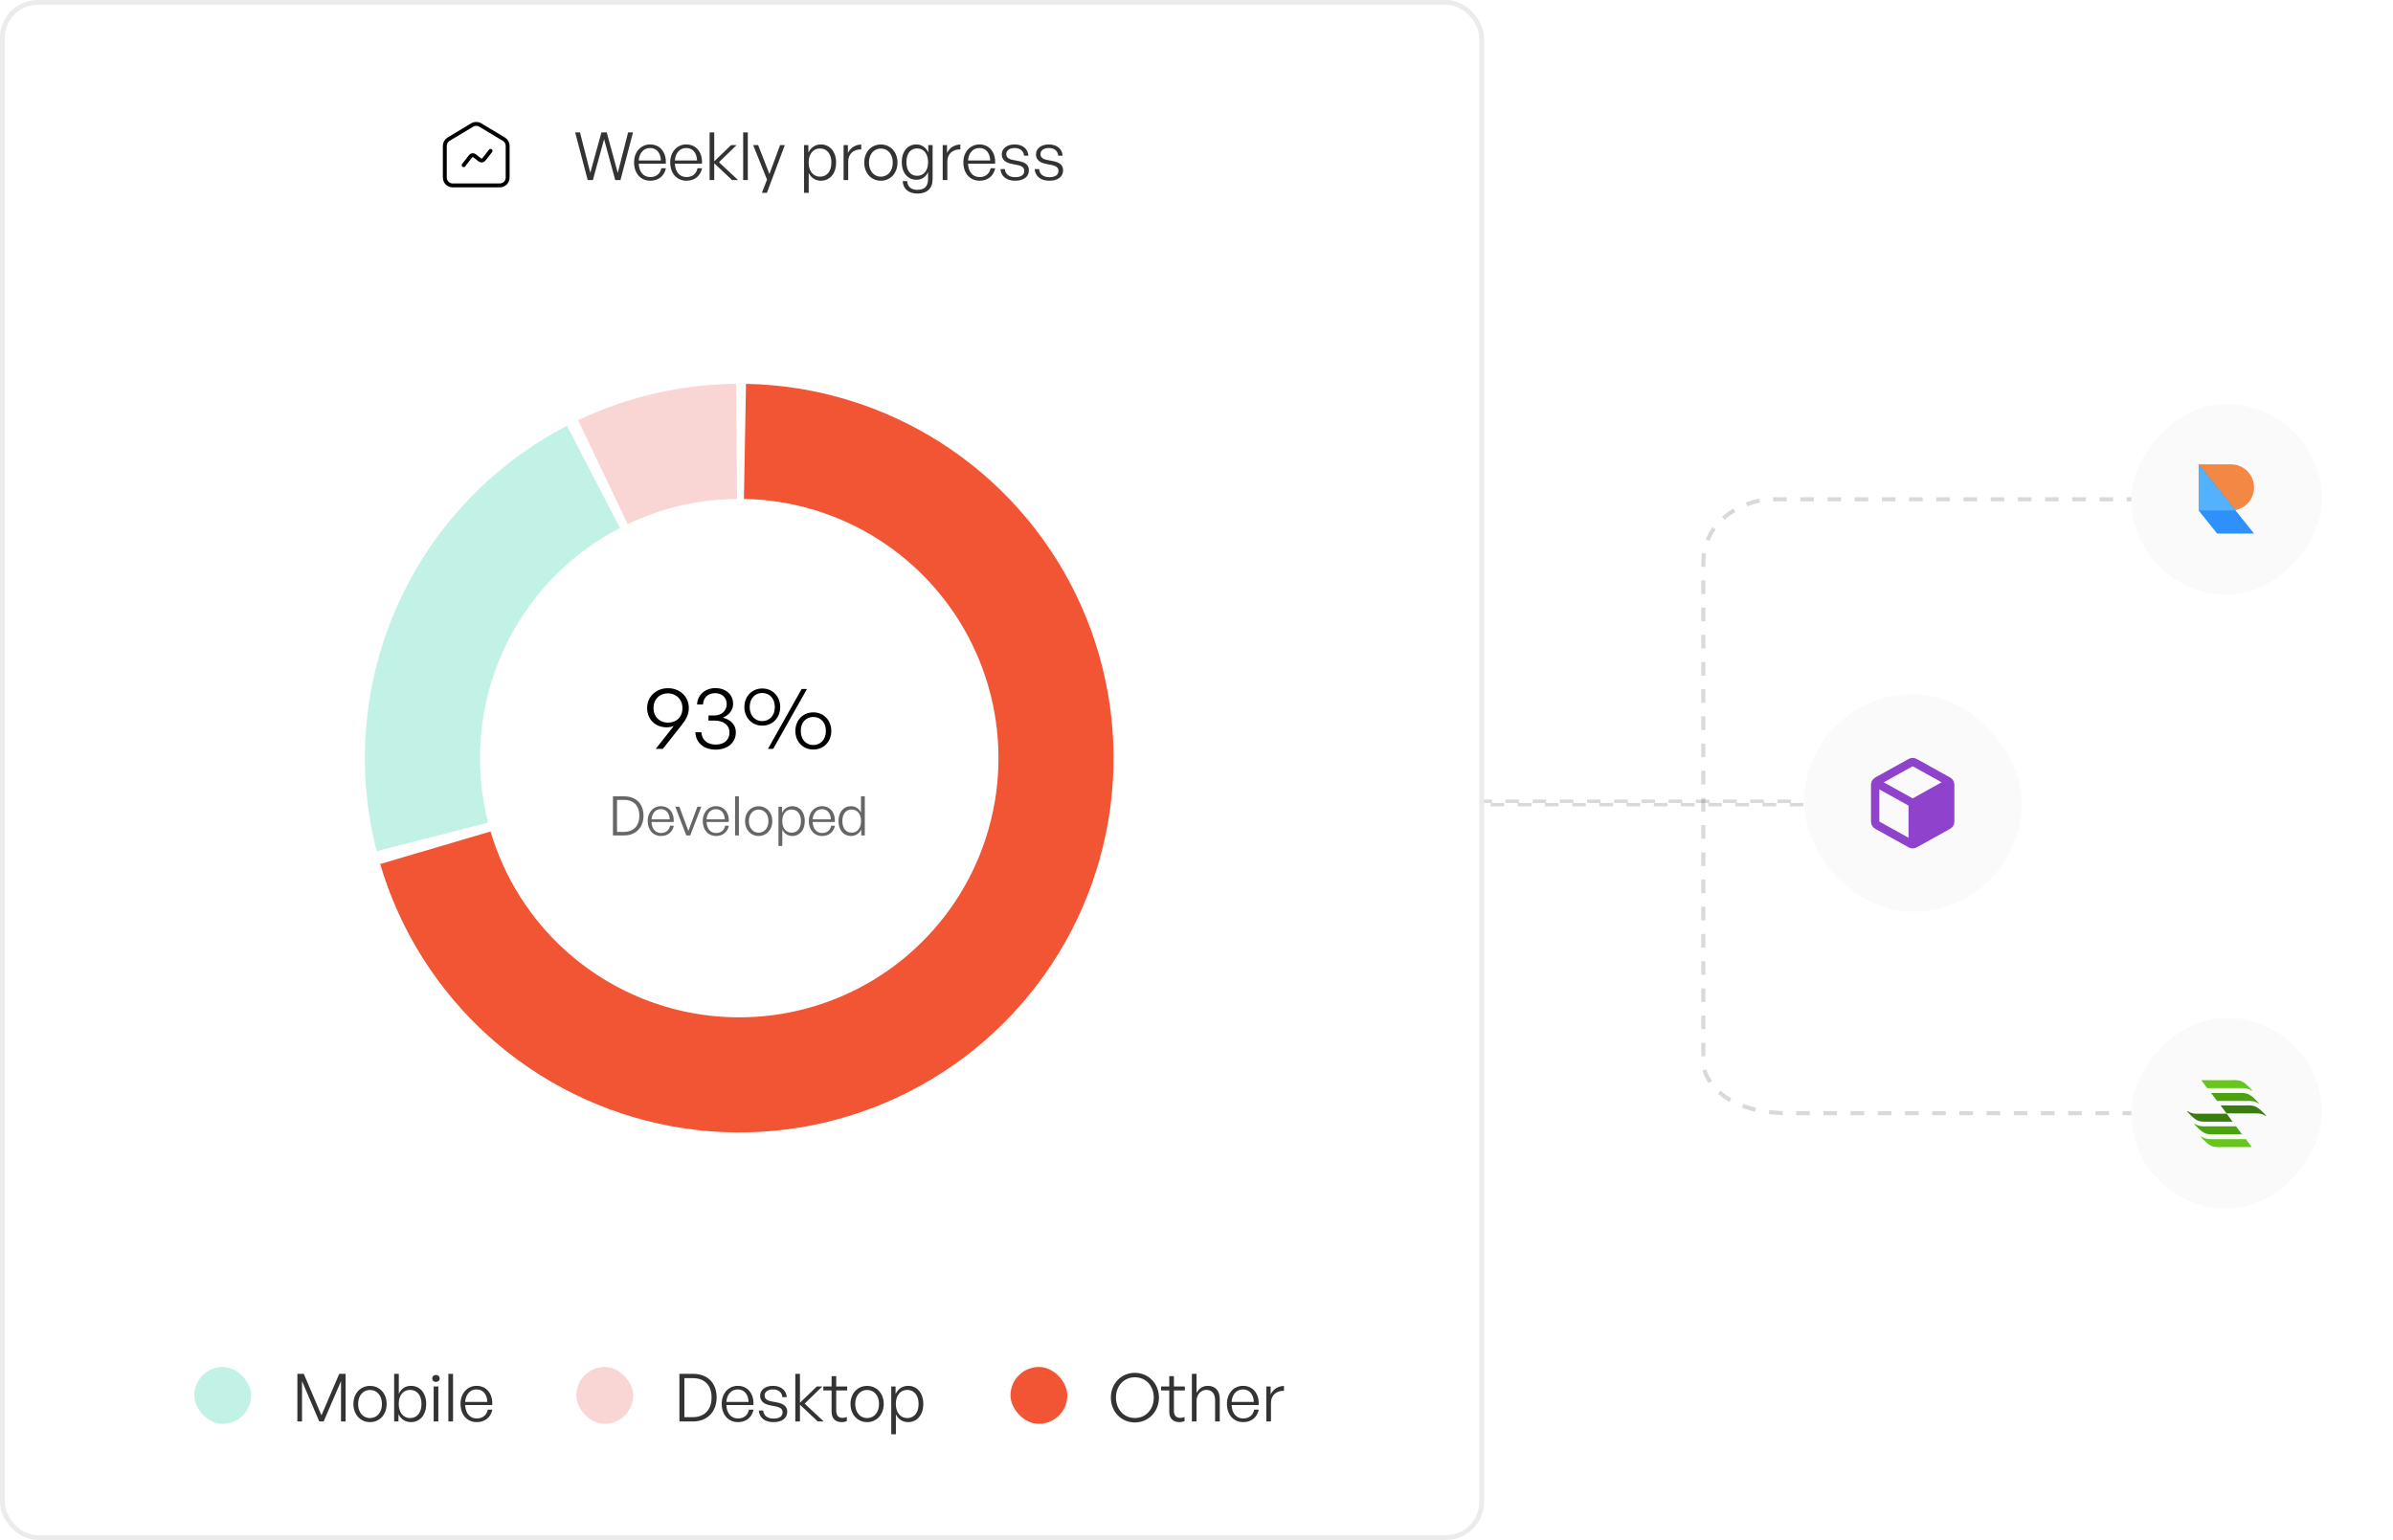 <svg width="505" height="325" viewBox="0 0 505 325" fill="none" xmlns="http://www.w3.org/2000/svg">
<path d="M463.149 105.374H372.965C368.463 105.831 359.46 109.19 359.46 118.966V224.728C359.831 228.153 364.003 234.991 377.724 234.944H463.149" stroke="black" stroke-opacity="0.15" stroke-width="0.862" stroke-dasharray="2.87 2.87"/>
<g filter="url(#filter0_d_53070_5432)">
<rect width="40.223" height="40.212" rx="20.106" transform="matrix(-1 0 0 1 490 214.838)" fill="#FAFAFA"/>
</g>
<path d="M475.337 230.145C475.172 229.981 475.007 229.816 474.843 229.652C474.349 229.125 473.822 228.598 473.164 228.269C472.406 227.874 471.583 227.973 470.76 227.973C469.509 227.973 466.381 227.973 464.537 227.973L465.788 229.652C468.06 229.652 471.616 229.652 473.262 229.652C473.954 229.652 474.547 229.783 475.106 230.145C475.205 230.178 475.304 230.178 475.337 230.145Z" fill="#66C61C"/>
<path d="M476.721 232.845C476.557 232.68 476.392 232.515 476.228 232.351C475.734 231.824 475.207 231.298 474.548 230.968C473.791 230.573 472.968 230.672 472.145 230.672C471.058 230.672 468.457 230.672 466.613 230.672L467.864 232.351C470.103 232.351 473.165 232.351 474.68 232.351C475.371 232.351 475.964 232.483 476.524 232.845C476.59 232.878 476.656 232.878 476.721 232.845Z" fill="#4CA30D"/>
<path d="M478.269 235.478C478.105 235.314 477.94 235.149 477.775 234.985C477.281 234.458 476.755 233.931 476.096 233.602C475.339 233.207 474.516 233.306 473.693 233.306C472.672 233.306 470.433 233.306 468.622 233.306L469.873 234.985C472.046 234.985 474.812 234.985 476.195 234.985C476.886 234.985 477.479 235.116 478.039 235.478C478.138 235.511 478.203 235.544 478.269 235.478Z" fill="#3B7C0F"/>
<path d="M464.406 239.921C464.57 240.086 464.735 240.25 464.899 240.415C465.393 240.942 465.92 241.468 466.579 241.797C467.336 242.192 468.159 242.094 468.982 242.094H475.205L473.954 240.415C471.682 240.415 468.126 240.415 466.48 240.415C465.788 240.415 465.196 240.283 464.636 239.921C464.537 239.888 464.471 239.888 464.406 239.921Z" fill="#66C61C"/>
<path d="M463.025 237.224C463.19 237.388 463.354 237.553 463.519 237.718C464.013 238.244 464.54 238.771 465.198 239.1C465.955 239.495 466.779 239.396 467.602 239.396H473.133L471.882 237.718C469.643 237.718 466.581 237.718 465.066 237.718C464.375 237.718 463.782 237.586 463.222 237.224C463.157 237.191 463.091 237.191 463.025 237.224Z" fill="#4CA30D"/>
<path d="M461.509 234.557C461.674 234.721 461.839 234.886 462.003 235.051C462.497 235.577 463.024 236.104 463.682 236.433C464.44 236.828 465.263 236.729 466.086 236.729H471.157L469.906 235.051C467.732 235.051 464.967 235.051 463.584 235.051C462.892 235.051 462.3 234.919 461.74 234.557C461.641 234.524 461.575 234.524 461.509 234.557Z" fill="#3B7C0F"/>
<g filter="url(#filter1_d_53070_5432)">
<rect width="40.223" height="40.212" rx="20.106" transform="matrix(-1 0 0 1 490 85.269)" fill="#FAFAFA"/>
</g>
<path d="M470.808 107.739C473.498 107.739 475.678 105.559 475.678 102.871C475.678 100.182 473.498 98.002 470.808 98.002H463.99V107.739H470.808Z" fill="#F38744"/>
<path d="M463.99 98.002L475.678 112.608H467.886L463.99 107.739V98.002Z" fill="#2E90FA"/>
<path d="M471.715 107.655C471.421 107.71 471.118 107.739 470.808 107.739H463.99V98.002L471.715 107.655Z" fill="#53B1FD"/>
<rect x="179.928" y="169.103" width="214.764" height="0.718" stroke="black" stroke-opacity="0.15" stroke-width="0.718" stroke-dasharray="2.87 2.87"/>
<g filter="url(#filter2_d_53070_5432)">
<rect x="380.686" y="146.484" width="45.97" height="45.956" rx="22.978" fill="#FAFAFA"/>
</g>
<path fill-rule="evenodd" clip-rule="evenodd" d="M403.994 159.991C403.76 159.943 403.518 159.943 403.285 159.991C403.014 160.047 402.772 160.182 402.58 160.29L402.528 160.319L396.016 163.935C395.998 163.945 395.98 163.956 395.961 163.966C395.758 164.078 395.502 164.219 395.305 164.432C395.136 164.616 395.007 164.834 394.929 165.072C394.838 165.347 394.839 165.639 394.84 165.871C394.84 165.893 394.84 165.914 394.84 165.935V173.075C394.84 173.096 394.84 173.117 394.84 173.139C394.839 173.371 394.838 173.663 394.929 173.938C395.007 174.175 395.136 174.394 395.305 174.578C395.502 174.791 395.758 174.932 395.961 175.044C395.98 175.054 395.998 175.064 396.016 175.074L402.528 178.691L402.58 178.72C402.772 178.828 403.014 178.963 403.285 179.019C403.518 179.067 403.76 179.067 403.994 179.019C404.264 178.963 404.506 178.828 404.698 178.72L404.75 178.691L411.262 175.074C411.27 175.07 411.278 175.066 411.286 175.061C411.296 175.055 411.307 175.05 411.317 175.044C411.521 174.932 411.776 174.791 411.973 174.578C412.143 174.394 412.271 174.175 412.35 173.938C412.441 173.663 412.439 173.371 412.439 173.139C412.439 173.117 412.438 173.096 412.438 173.075V165.935C412.438 165.914 412.439 165.893 412.439 165.871C412.439 165.639 412.441 165.347 412.35 165.072C412.271 164.834 412.143 164.616 411.973 164.432C411.776 164.219 411.521 164.078 411.317 163.966L411.317 163.966C411.298 163.955 411.279 163.945 411.262 163.935L404.75 160.319L404.698 160.29C404.506 160.182 404.264 160.047 403.994 159.991ZM403.383 161.857C403.516 161.783 403.584 161.745 403.635 161.721L403.639 161.719L403.643 161.721C403.694 161.745 403.762 161.783 403.895 161.857L409.747 165.106L403.639 168.499L397.532 165.107L403.383 161.857ZM396.6 166.602L402.759 170.022L402.759 176.807L396.871 173.536C396.73 173.458 396.659 173.418 396.608 173.386L396.604 173.383L396.604 173.378C396.6 173.318 396.6 173.236 396.6 173.075V166.602Z" fill="#8F42CB"/>
<rect width="313.168" height="325" rx="8" fill="white"/>
<rect x="0.5" y="0.5" width="312.168" height="324" rx="7.5" stroke="black" stroke-opacity="0.08"/>
<rect x="41" y="288.5" width="12" height="12" rx="6" fill="#C2F2E5"/>
<path d="M67.376 300L63.736 291.474V300H62.756V289.948H64.114L67.838 298.712L71.59 289.948H72.934V300H71.968V291.474L68.3 300H67.376ZM78.081 300.14C76.051 300.14 74.581 298.53 74.581 296.304C74.581 294.092 76.051 292.496 78.081 292.496C80.125 292.496 81.595 294.092 81.595 296.304C81.595 298.53 80.125 300.14 78.081 300.14ZM78.081 299.286C79.523 299.286 80.601 298.138 80.601 296.304C80.601 294.498 79.523 293.35 78.081 293.35C76.653 293.35 75.575 294.498 75.575 296.304C75.575 298.138 76.653 299.286 78.081 299.286ZM89.942 296.304C89.942 298.572 88.668 300.14 86.694 300.14C85.56 300.14 84.608 299.524 84.09 298.446V300H83.18V289.948H84.16V294.176C84.636 293.098 85.574 292.482 86.694 292.482C88.668 292.482 89.942 294.036 89.942 296.304ZM88.948 296.304C88.948 294.428 87.982 293.336 86.54 293.336C85.154 293.336 84.146 294.414 84.146 296.276C84.146 298.124 85.126 299.286 86.54 299.286C87.982 299.286 88.948 298.18 88.948 296.304ZM92.794 290.914C92.794 291.348 92.472 291.656 91.996 291.656C91.534 291.656 91.212 291.348 91.212 290.914C91.212 290.494 91.534 290.186 91.996 290.186C92.472 290.186 92.794 290.494 92.794 290.914ZM92.5 300H91.52V292.622H92.5V300ZM95.603 300H94.623V289.948H95.603V300ZM100.625 300.14C98.553 300.14 97.181 298.586 97.181 296.248C97.181 294.092 98.609 292.482 100.569 292.482C102.669 292.482 104.041 294.176 103.873 296.542H98.161C98.245 298.292 99.169 299.37 100.611 299.37C101.843 299.37 102.697 298.684 102.935 297.508H103.901C103.565 299.146 102.319 300.14 100.625 300.14ZM100.555 293.238C99.225 293.238 98.287 294.26 98.161 295.87H102.851C102.767 294.218 101.913 293.238 100.555 293.238Z" fill="#333333"/>
<rect x="121.622" y="288.5" width="12" height="12" rx="6" fill="#F9D6D4"/>
<path d="M146.233 300H143.377V289.948H146.233C149.453 289.948 151.231 291.992 151.231 294.932C151.231 297.83 149.383 300 146.233 300ZM144.427 290.858V299.09H146.205C148.753 299.09 150.167 297.424 150.167 294.932C150.167 292.454 148.781 290.858 146.205 290.858H144.427ZM155.748 300.14C153.676 300.14 152.304 298.586 152.304 296.248C152.304 294.092 153.732 292.482 155.692 292.482C157.792 292.482 159.164 294.176 158.996 296.542H153.284C153.368 298.292 154.292 299.37 155.734 299.37C156.966 299.37 157.82 298.684 158.058 297.508H159.024C158.688 299.146 157.442 300.14 155.748 300.14ZM155.678 293.238C154.348 293.238 153.41 294.26 153.284 295.87H157.974C157.89 294.218 157.036 293.238 155.678 293.238ZM166.132 297.942C166.132 299.3 165.04 300.14 163.22 300.14C161.386 300.14 160.266 299.216 160.126 297.69H161.064C161.134 298.74 161.96 299.398 163.22 299.398C164.424 299.398 165.152 298.936 165.152 298.096C165.152 297.368 164.732 297.032 163.612 296.808L162.548 296.598C161.148 296.332 160.406 295.646 160.406 294.582C160.406 293.35 161.498 292.482 163.108 292.482C164.802 292.482 165.922 293.392 166.034 294.862H165.11C165.012 293.84 164.27 293.238 163.108 293.238C162.072 293.238 161.358 293.728 161.358 294.498C161.358 295.226 161.806 295.576 162.898 295.786L164.004 295.996C165.474 296.276 166.132 296.892 166.132 297.942ZM168.815 300H167.835V289.948H168.815V296.052L172.371 292.622H173.533L169.809 296.234L173.841 300H172.567L168.815 296.458V300ZM178.711 299.062V299.93C178.333 300.084 178.011 300.14 177.647 300.14C176.429 300.14 175.491 299.51 175.491 297.914V293.448H173.755V292.622H175.491V290.438H176.471V292.622H178.781V293.448H176.471V297.704C176.471 298.852 177.031 299.244 177.843 299.244C178.151 299.244 178.403 299.188 178.711 299.062ZM182.984 300.14C180.954 300.14 179.484 298.53 179.484 296.304C179.484 294.092 180.954 292.496 182.984 292.496C185.028 292.496 186.498 294.092 186.498 296.304C186.498 298.53 185.028 300.14 182.984 300.14ZM182.984 299.286C184.426 299.286 185.504 298.138 185.504 296.304C185.504 294.498 184.426 293.35 182.984 293.35C181.556 293.35 180.478 294.498 180.478 296.304C180.478 298.138 181.556 299.286 182.984 299.286ZM194.845 296.304C194.845 298.586 193.571 300.14 191.611 300.14C190.505 300.14 189.567 299.538 189.063 298.488V302.702H188.083V292.622H188.993V294.218C189.497 293.126 190.477 292.482 191.611 292.482C193.571 292.482 194.845 294.05 194.845 296.304ZM193.851 296.304C193.851 294.442 192.885 293.336 191.443 293.336C190.071 293.336 189.049 294.428 189.049 296.304C189.049 298.138 190.043 299.286 191.443 299.286C192.885 299.286 193.851 298.194 193.851 296.304Z" fill="#333333"/>
<rect x="213.243" y="288.5" width="12" height="12" rx="6" fill="#F25533"/>
<path d="M239.493 300.21C236.581 300.21 234.425 297.886 234.425 294.96C234.425 292.034 236.581 289.738 239.493 289.738C242.405 289.738 244.575 292.034 244.575 294.96C244.575 297.886 242.405 300.21 239.493 300.21ZM239.493 299.272C241.873 299.272 243.483 297.368 243.483 294.96C243.483 292.552 241.873 290.676 239.493 290.676C237.127 290.676 235.503 292.552 235.503 294.96C235.503 297.368 237.127 299.272 239.493 299.272ZM249.975 299.062V299.93C249.597 300.084 249.275 300.14 248.911 300.14C247.693 300.14 246.755 299.51 246.755 297.914V293.448H245.019V292.622H246.755V290.438H247.735V292.622H250.045V293.448H247.735V297.704C247.735 298.852 248.295 299.244 249.107 299.244C249.415 299.244 249.667 299.188 249.975 299.062ZM252.507 295.702V300H251.527V289.948H252.507V293.98C252.969 293.098 253.809 292.482 254.873 292.482C256.413 292.482 257.407 293.462 257.407 295.212V300H256.427V295.548C256.427 294.134 255.783 293.336 254.579 293.336C253.431 293.336 252.507 294.33 252.507 295.702ZM262.368 300.14C260.296 300.14 258.924 298.586 258.924 296.248C258.924 294.092 260.352 292.482 262.312 292.482C264.412 292.482 265.784 294.176 265.616 296.542H259.904C259.988 298.292 260.912 299.37 262.354 299.37C263.586 299.37 264.44 298.684 264.678 297.508H265.644C265.308 299.146 264.062 300.14 262.368 300.14ZM262.298 293.238C260.968 293.238 260.03 294.26 259.904 295.87H264.594C264.51 294.218 263.656 293.238 262.298 293.238ZM268.216 296.052V300H267.236V292.622H268.146V294.302C268.65 293.21 269.742 292.51 270.96 292.51V293.532C269.406 293.476 268.216 294.442 268.216 296.052Z" fill="#333333"/>
<path d="M131.696 176.32H129.351V168.066H131.696C134.34 168.066 135.8 169.745 135.8 172.159C135.8 174.538 134.283 176.32 131.696 176.32ZM130.213 168.814V175.573H131.673C133.765 175.573 134.926 174.205 134.926 172.159C134.926 170.124 133.788 168.814 131.673 168.814H130.213ZM139.509 176.435C137.808 176.435 136.681 175.159 136.681 173.239C136.681 171.469 137.854 170.147 139.463 170.147C141.187 170.147 142.314 171.538 142.176 173.481H137.486C137.555 174.918 138.313 175.803 139.497 175.803C140.509 175.803 141.21 175.24 141.406 174.274H142.199C141.923 175.619 140.9 176.435 139.509 176.435ZM139.451 170.768C138.359 170.768 137.589 171.607 137.486 172.929H141.337C141.268 171.573 140.567 170.768 139.451 170.768ZM147.993 170.262L145.66 176.32H144.821L142.51 170.262H143.372L145.269 175.378L147.166 170.262H147.993ZM151.128 176.435C149.427 176.435 148.3 175.159 148.3 173.239C148.3 171.469 149.473 170.147 151.082 170.147C152.806 170.147 153.933 171.538 153.795 173.481H149.105C149.174 174.918 149.932 175.803 151.117 175.803C152.128 175.803 152.829 175.24 153.025 174.274H153.818C153.542 175.619 152.519 176.435 151.128 176.435ZM151.071 170.768C149.978 170.768 149.208 171.607 149.105 172.929H152.956C152.887 171.573 152.186 170.768 151.071 170.768ZM155.93 176.32H155.125V168.066H155.93V176.32ZM160.099 176.435C158.432 176.435 157.225 175.113 157.225 173.285C157.225 171.469 158.432 170.159 160.099 170.159C161.777 170.159 162.984 171.469 162.984 173.285C162.984 175.113 161.777 176.435 160.099 176.435ZM160.099 175.734C161.283 175.734 162.168 174.791 162.168 173.285C162.168 171.803 161.283 170.86 160.099 170.86C158.926 170.86 158.041 171.803 158.041 173.285C158.041 174.791 158.926 175.734 160.099 175.734ZM169.838 173.285C169.838 175.159 168.792 176.435 167.182 176.435C166.274 176.435 165.504 175.941 165.09 175.079V178.539H164.285V170.262H165.033V171.573C165.446 170.676 166.251 170.147 167.182 170.147C168.792 170.147 169.838 171.435 169.838 173.285ZM169.022 173.285C169.022 171.757 168.228 170.848 167.044 170.848C165.918 170.848 165.079 171.745 165.079 173.285C165.079 174.791 165.895 175.734 167.044 175.734C168.228 175.734 169.022 174.837 169.022 173.285ZM173.513 176.435C171.812 176.435 170.685 175.159 170.685 173.239C170.685 171.469 171.858 170.147 173.467 170.147C175.191 170.147 176.318 171.538 176.18 173.481H171.49C171.559 174.918 172.317 175.803 173.502 175.803C174.513 175.803 175.214 175.24 175.41 174.274H176.203C175.927 175.619 174.904 176.435 173.513 176.435ZM173.456 170.768C172.363 170.768 171.593 171.607 171.49 172.929H175.341C175.272 171.573 174.571 170.768 173.456 170.768ZM176.949 173.285C176.949 171.423 177.984 170.147 179.616 170.147C180.524 170.147 181.295 170.664 181.697 171.527V168.066H182.502V176.32H181.754V175.044C181.329 175.929 180.547 176.435 179.616 176.435C177.984 176.435 176.949 175.148 176.949 173.285ZM177.765 173.285C177.765 174.826 178.547 175.734 179.731 175.734C180.904 175.734 181.708 174.78 181.708 173.262C181.708 171.734 180.881 170.848 179.731 170.848C178.547 170.848 177.765 171.745 177.765 173.285Z" fill="#666666"/>
<path d="M140.972 145.244C143.494 145.244 145.362 147.056 145.362 149.372C145.362 150.923 144.745 151.894 143.68 153.239L139.888 158.04H138.394L142.186 153.221C141.682 153.426 141.159 153.501 140.692 153.501C138.338 153.501 136.563 151.876 136.563 149.41C136.563 147.056 138.431 145.244 140.972 145.244ZM140.953 146.327C139.179 146.327 137.908 147.616 137.908 149.372C137.908 151.259 139.179 152.511 140.953 152.511C142.69 152.511 144.017 151.427 144.017 149.41C144.017 147.616 142.69 146.327 140.953 146.327ZM151.028 158.208C148.525 158.208 146.807 156.732 146.75 154.547H148.021C148.095 156.135 149.272 157.143 151.028 157.143C152.84 157.143 153.942 156.153 153.942 154.565C153.942 153.052 152.71 152.081 150.767 152.081H149.515V150.998H150.729C152.28 150.998 153.363 150.007 153.363 148.588C153.363 147.224 152.355 146.29 150.916 146.29C149.422 146.29 148.432 147.224 148.357 148.681H147.105C147.161 146.701 148.805 145.225 150.954 145.225C153.195 145.225 154.708 146.589 154.708 148.532C154.708 149.839 153.924 150.885 152.541 151.465C154.279 151.894 155.287 153.015 155.287 154.547C155.287 156.714 153.569 158.208 151.028 158.208ZM160.859 153.146C158.617 153.146 157.086 151.39 157.086 149.223C157.086 147.056 158.617 145.3 160.859 145.3C163.119 145.3 164.651 147.056 164.651 149.223C164.651 151.39 163.119 153.146 160.859 153.146ZM163.175 158.04H162.073L169.172 145.412H170.293L163.175 158.04ZM160.859 152.193C162.316 152.193 163.512 151.11 163.512 149.223C163.512 147.318 162.316 146.253 160.859 146.253C159.421 146.253 158.207 147.318 158.207 149.223C158.207 151.11 159.421 152.193 160.859 152.193ZM171.638 158.189C169.377 158.189 167.846 156.452 167.846 154.267C167.846 152.1 169.377 150.344 171.638 150.344C173.898 150.344 175.43 152.1 175.43 154.267C175.43 156.452 173.898 158.189 171.638 158.189ZM171.638 157.237C173.076 157.237 174.29 156.153 174.29 154.267C174.29 152.361 173.076 151.315 171.638 151.315C170.199 151.315 168.985 152.361 168.985 154.267C168.985 156.153 170.199 157.237 171.638 157.237Z" fill="black"/>
<path d="M157.428 81.013C172.026 81.277 186.265 85.581 198.565 93.448C210.865 101.314 220.744 112.436 227.106 125.577C233.468 138.718 236.063 153.365 234.605 167.893C233.146 182.42 227.69 196.259 218.843 207.873C209.995 219.487 198.102 228.422 184.484 233.686C170.866 238.951 156.055 240.338 141.696 237.694C127.337 235.051 113.992 228.48 103.141 218.711C92.291 208.942 84.359 196.357 80.228 182.353L103.523 175.481C106.384 185.179 111.877 193.895 119.392 200.661C126.906 207.427 136.149 211.977 146.094 213.808C156.038 215.639 166.295 214.678 175.727 211.032C185.158 207.387 193.395 201.199 199.523 193.155C205.65 185.111 209.429 175.527 210.439 165.466C211.449 155.405 209.651 145.261 205.245 136.16C200.839 127.059 193.997 119.356 185.479 113.908C176.961 108.46 167.099 105.479 156.989 105.296L157.428 81.013Z" fill="#F25533"/>
<path d="M122.007 88.688C132.426 83.721 143.807 81.098 155.349 81.003L155.549 105.289C147.555 105.355 139.673 107.172 132.458 110.612L122.007 88.688Z" fill="#F9D6D4"/>
<path d="M79.483 179.651C75.039 162.347 76.592 144.048 83.887 127.74C91.182 111.432 103.79 98.079 119.652 89.859L130.826 111.423C119.841 117.116 111.11 126.364 106.057 137.658C101.005 148.952 99.929 161.625 103.007 173.609L79.483 179.651Z" fill="#C2F2E5"/>
<rect x="88" y="20" width="25" height="25" fill="white"/>
<path d="M93.871 37.477V30.784C93.871 30.203 94.176 29.666 94.673 29.367L99.65 26.381C100.173 26.067 100.827 26.067 101.35 26.381L106.327 29.367C106.825 29.666 107.129 30.203 107.129 30.784V37.477C107.129 38.389 106.389 39.129 105.477 39.129H95.523C94.611 39.129 93.871 38.389 93.871 37.477Z" stroke="black" stroke-width="0.826"/>
<path d="M97.849 34.863L99.295 32.985C99.501 32.718 99.884 32.669 100.152 32.876L101.264 33.751C101.531 33.958 101.914 33.909 102.12 33.648L103.524 31.837" stroke="black" stroke-width="0.826" stroke-linecap="round" stroke-linejoin="round"/>
<path d="M129.834 38L127.482 29.376L125.116 38H124.024L121.378 27.948H122.4L124.57 36.474L126.922 27.948H128.042L130.366 36.502L132.55 27.948H133.586L130.94 38H129.834ZM137.253 38.14C135.181 38.14 133.809 36.586 133.809 34.248C133.809 32.092 135.237 30.482 137.197 30.482C139.297 30.482 140.669 32.176 140.501 34.542H134.789C134.873 36.292 135.797 37.37 137.239 37.37C138.471 37.37 139.325 36.684 139.563 35.508H140.529C140.193 37.146 138.947 38.14 137.253 38.14ZM137.183 31.238C135.853 31.238 134.915 32.26 134.789 33.87H139.479C139.395 32.218 138.541 31.238 137.183 31.238ZM144.882 38.14C142.81 38.14 141.438 36.586 141.438 34.248C141.438 32.092 142.866 30.482 144.826 30.482C146.926 30.482 148.298 32.176 148.13 34.542H142.418C142.502 36.292 143.426 37.37 144.868 37.37C146.1 37.37 146.954 36.684 147.192 35.508H148.158C147.822 37.146 146.576 38.14 144.882 38.14ZM144.812 31.238C143.482 31.238 142.544 32.26 142.418 33.87H147.108C147.024 32.218 146.17 31.238 144.812 31.238ZM150.73 38H149.75V27.948H150.73V34.052L154.286 30.622H155.448L151.724 34.234L155.756 38H154.482L150.73 34.458V38ZM157.812 38H156.832V27.948H157.812V38ZM165.619 30.622L161.839 40.702H160.789L161.867 37.902L158.941 30.622H159.991L162.371 36.726L164.625 30.622H165.619ZM176.445 34.304C176.445 36.586 175.171 38.14 173.211 38.14C172.105 38.14 171.167 37.538 170.663 36.488V40.702H169.683V30.622H170.593V32.218C171.097 31.126 172.077 30.482 173.211 30.482C175.171 30.482 176.445 32.05 176.445 34.304ZM175.451 34.304C175.451 32.442 174.485 31.336 173.043 31.336C171.671 31.336 170.649 32.428 170.649 34.304C170.649 36.138 171.643 37.286 173.043 37.286C174.485 37.286 175.451 36.194 175.451 34.304ZM179.003 34.052V38H178.023V30.622H178.933V32.302C179.437 31.21 180.529 30.51 181.747 30.51V31.532C180.193 31.476 179.003 32.442 179.003 34.052ZM185.885 38.14C183.855 38.14 182.385 36.53 182.385 34.304C182.385 32.092 183.855 30.496 185.885 30.496C187.929 30.496 189.399 32.092 189.399 34.304C189.399 36.53 187.929 38.14 185.885 38.14ZM185.885 37.286C187.327 37.286 188.405 36.138 188.405 34.304C188.405 32.498 187.327 31.35 185.885 31.35C184.457 31.35 183.379 32.498 183.379 34.304C183.379 36.138 184.457 37.286 185.885 37.286ZM193.633 40.856C191.757 40.856 190.581 39.876 190.497 38.224H191.435C191.519 39.428 192.303 40.072 193.619 40.072C195.075 40.072 195.845 39.302 195.845 37.846V36.306C195.397 37.342 194.501 37.944 193.409 37.944C191.547 37.944 190.301 36.446 190.301 34.206C190.301 31.966 191.533 30.482 193.395 30.482C194.501 30.482 195.425 31.112 195.901 32.19V30.622H196.811V37.832C196.811 39.736 195.649 40.856 193.633 40.856ZM191.281 34.206C191.281 36.012 192.135 37.104 193.549 37.104C194.935 37.104 195.859 35.984 195.859 34.276C195.859 32.47 194.949 31.322 193.549 31.322C192.149 31.322 191.281 32.414 191.281 34.206ZM199.921 34.052V38H198.941V30.622H199.851V32.302C200.355 31.21 201.447 30.51 202.665 30.51V31.532C201.111 31.476 199.921 32.442 199.921 34.052ZM206.747 38.14C204.675 38.14 203.303 36.586 203.303 34.248C203.303 32.092 204.731 30.482 206.691 30.482C208.791 30.482 210.163 32.176 209.995 34.542H204.283C204.367 36.292 205.291 37.37 206.733 37.37C207.965 37.37 208.819 36.684 209.057 35.508H210.023C209.687 37.146 208.441 38.14 206.747 38.14ZM206.677 31.238C205.347 31.238 204.409 32.26 204.283 33.87H208.973C208.889 32.218 208.035 31.238 206.677 31.238ZM217.131 35.942C217.131 37.3 216.039 38.14 214.219 38.14C212.385 38.14 211.265 37.216 211.125 35.69H212.063C212.133 36.74 212.959 37.398 214.219 37.398C215.423 37.398 216.151 36.936 216.151 36.096C216.151 35.368 215.731 35.032 214.611 34.808L213.547 34.598C212.147 34.332 211.405 33.646 211.405 32.582C211.405 31.35 212.497 30.482 214.107 30.482C215.801 30.482 216.921 31.392 217.033 32.862H216.109C216.011 31.84 215.269 31.238 214.107 31.238C213.071 31.238 212.357 31.728 212.357 32.498C212.357 33.226 212.805 33.576 213.897 33.786L215.003 33.996C216.473 34.276 217.131 34.892 217.131 35.942ZM224.35 35.942C224.35 37.3 223.258 38.14 221.438 38.14C219.604 38.14 218.484 37.216 218.344 35.69H219.282C219.352 36.74 220.178 37.398 221.438 37.398C222.642 37.398 223.37 36.936 223.37 36.096C223.37 35.368 222.95 35.032 221.83 34.808L220.766 34.598C219.366 34.332 218.624 33.646 218.624 32.582C218.624 31.35 219.716 30.482 221.326 30.482C223.02 30.482 224.14 31.392 224.252 32.862H223.328C223.23 31.84 222.488 31.238 221.326 31.238C220.29 31.238 219.576 31.728 219.576 32.498C219.576 33.226 220.024 33.576 221.116 33.786L222.222 33.996C223.692 34.276 224.35 34.892 224.35 35.942Z" fill="#333333"/>
<defs>
<filter id="filter0_d_53070_5432" x="435.408" y="200.468" width="68.962" height="68.951" filterUnits="userSpaceOnUse" color-interpolation-filters="sRGB">
<feFlood flood-opacity="0" result="BackgroundImageFix"/>
<feColorMatrix in="SourceAlpha" type="matrix" values="0 0 0 0 0 0 0 0 0 0 0 0 0 0 0 0 0 0 127 0" result="hardAlpha"/>
<feOffset/>
<feGaussianBlur stdDeviation="7.185"/>
<feComposite in2="hardAlpha" operator="out"/>
<feColorMatrix type="matrix" values="0 0 0 0 0 0 0 0 0 0 0 0 0 0 0 0 0 0 0.1 0"/>
<feBlend mode="normal" in2="BackgroundImageFix" result="effect1_dropShadow_53070_5432"/>
<feBlend mode="normal" in="SourceGraphic" in2="effect1_dropShadow_53070_5432" result="shape"/>
</filter>
<filter id="filter1_d_53070_5432" x="435.407" y="70.899" width="68.962" height="68.951" filterUnits="userSpaceOnUse" color-interpolation-filters="sRGB">
<feFlood flood-opacity="0" result="BackgroundImageFix"/>
<feColorMatrix in="SourceAlpha" type="matrix" values="0 0 0 0 0 0 0 0 0 0 0 0 0 0 0 0 0 0 127 0" result="hardAlpha"/>
<feOffset/>
<feGaussianBlur stdDeviation="7.185"/>
<feComposite in2="hardAlpha" operator="out"/>
<feColorMatrix type="matrix" values="0 0 0 0 0 0 0 0 0 0 0 0 0 0 0 0 0 0 0.1 0"/>
<feBlend mode="normal" in2="BackgroundImageFix" result="effect1_dropShadow_53070_5432"/>
<feBlend mode="normal" in="SourceGraphic" in2="effect1_dropShadow_53070_5432" result="shape"/>
</filter>
<filter id="filter2_d_53070_5432" x="366.316" y="132.115" width="74.709" height="74.695" filterUnits="userSpaceOnUse" color-interpolation-filters="sRGB">
<feFlood flood-opacity="0" result="BackgroundImageFix"/>
<feColorMatrix in="SourceAlpha" type="matrix" values="0 0 0 0 0 0 0 0 0 0 0 0 0 0 0 0 0 0 127 0" result="hardAlpha"/>
<feOffset/>
<feGaussianBlur stdDeviation="7.185"/>
<feComposite in2="hardAlpha" operator="out"/>
<feColorMatrix type="matrix" values="0 0 0 0 0 0 0 0 0 0 0 0 0 0 0 0 0 0 0.1 0"/>
<feBlend mode="normal" in2="BackgroundImageFix" result="effect1_dropShadow_53070_5432"/>
<feBlend mode="normal" in="SourceGraphic" in2="effect1_dropShadow_53070_5432" result="shape"/>
</filter>
</defs>
</svg>
